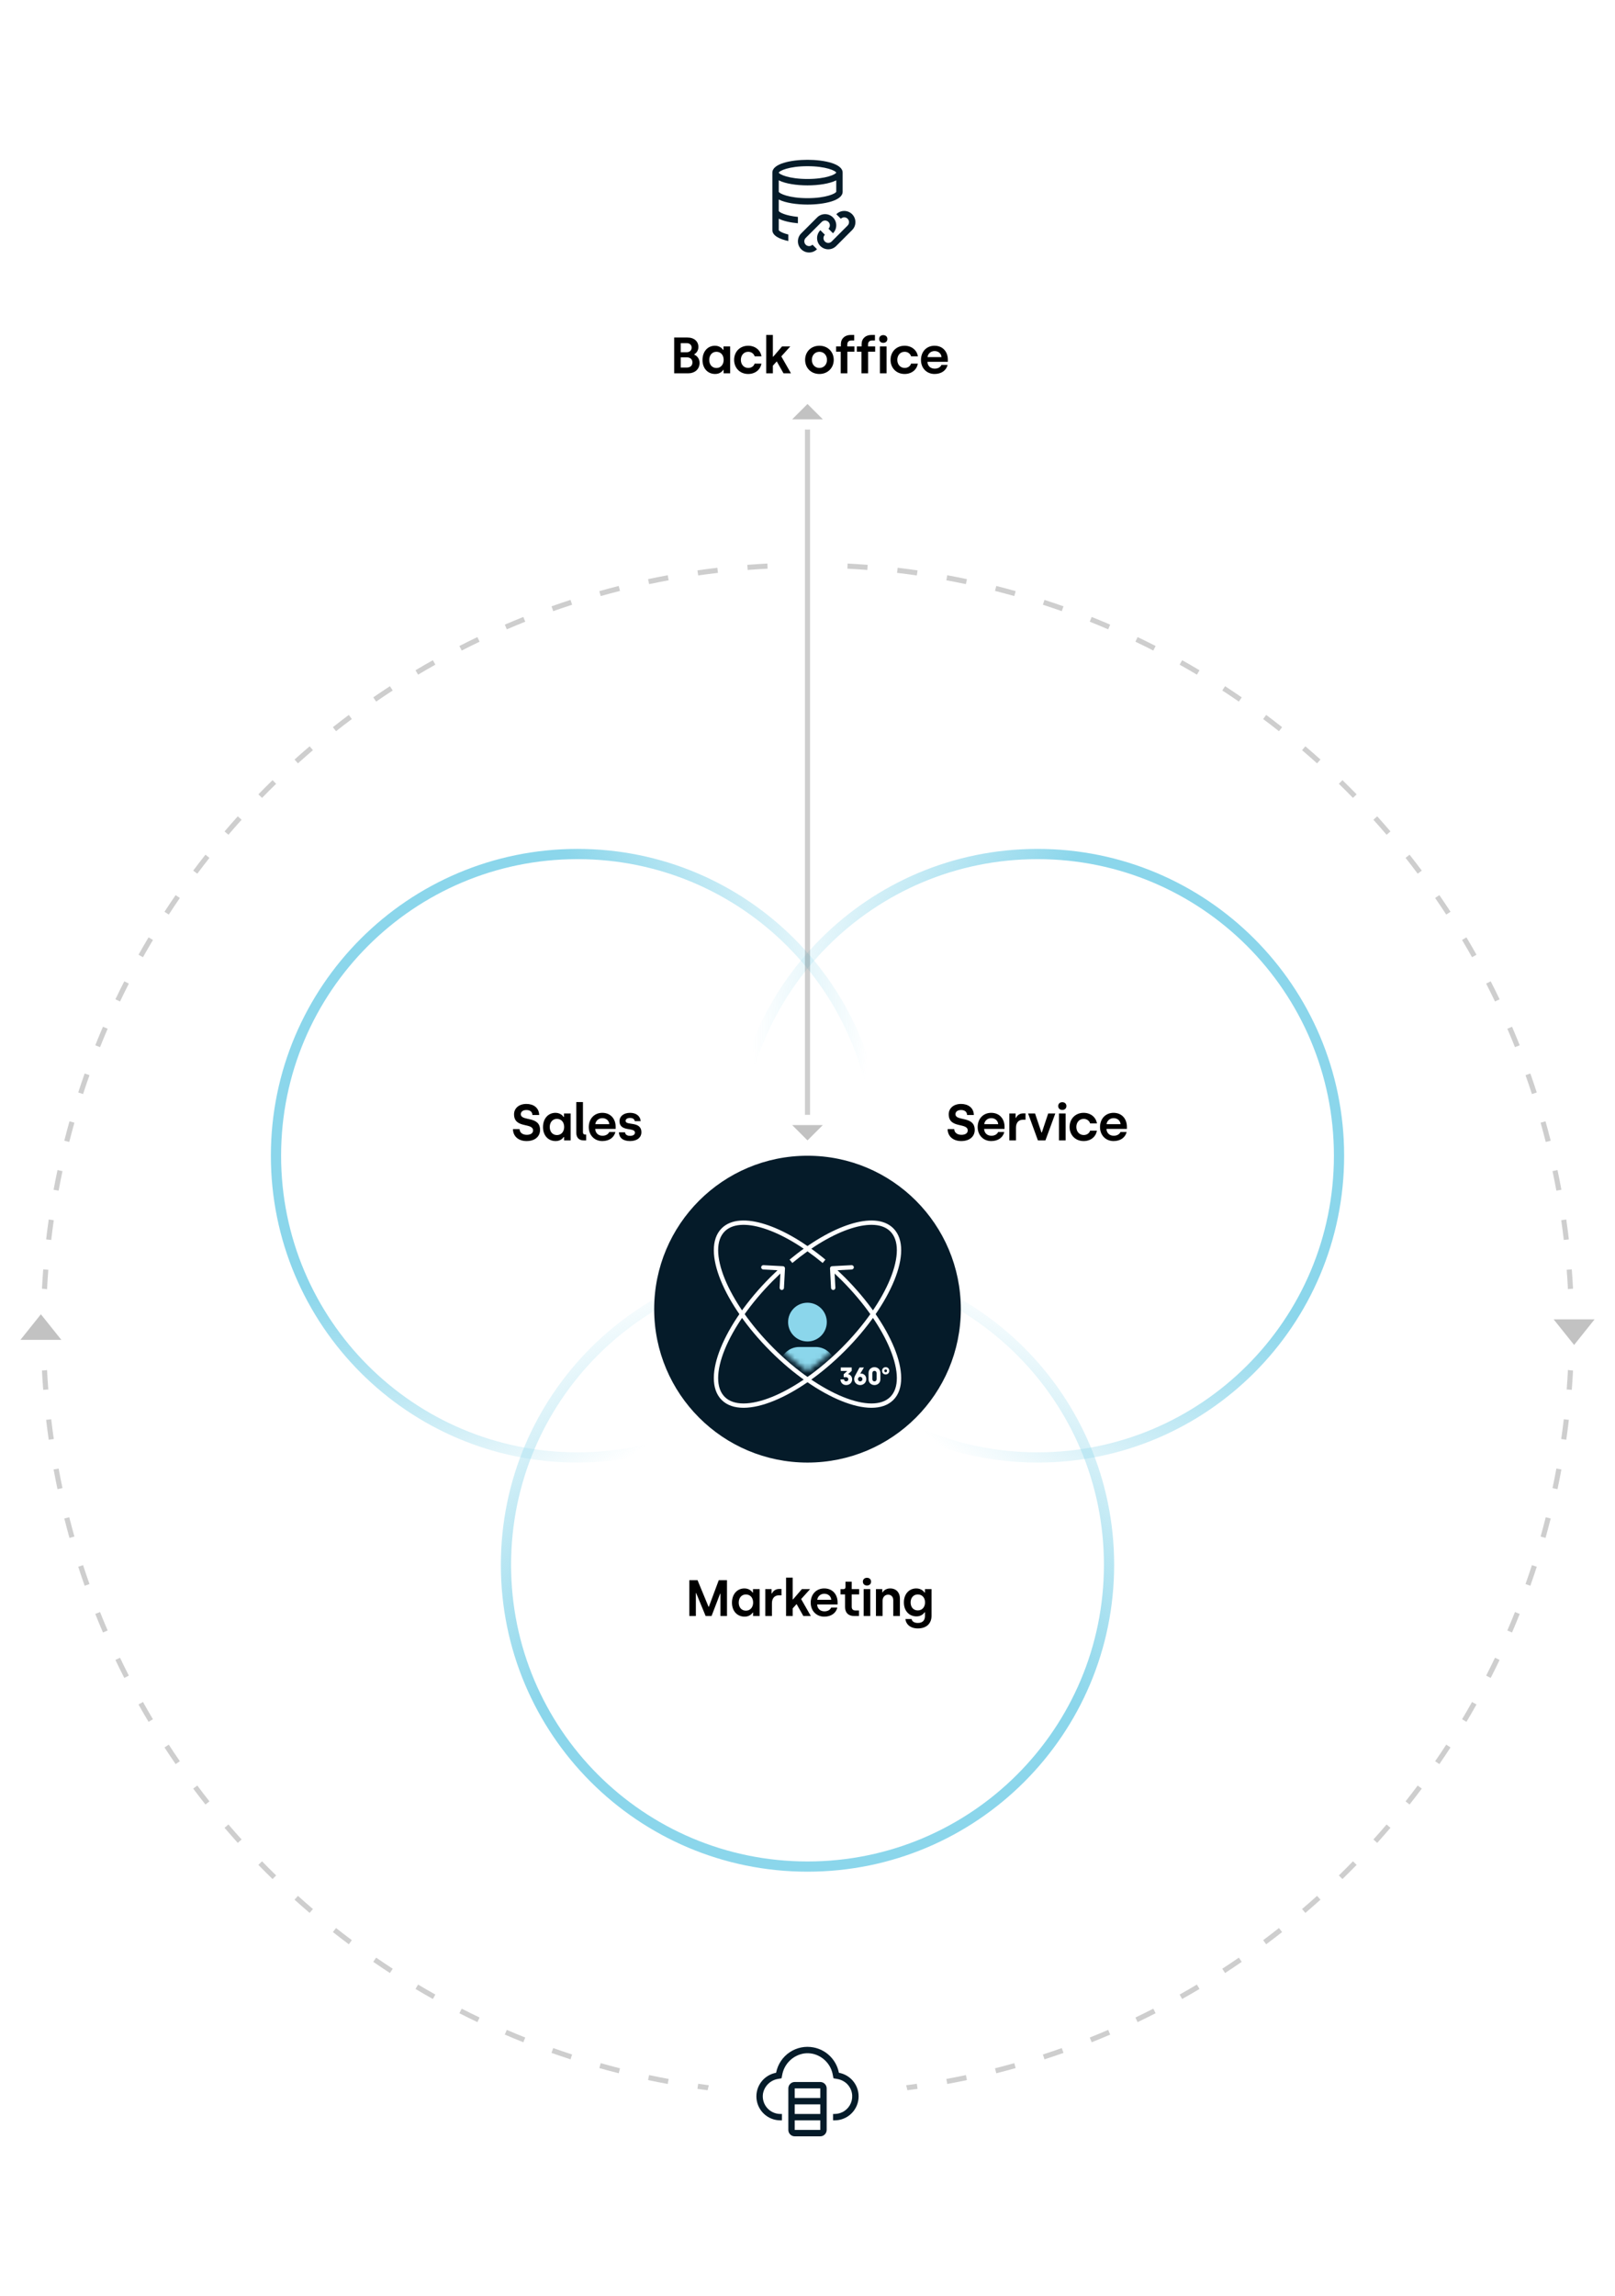 <svg width="316" height="449" viewBox="0 0 316 449" fill="none" xmlns="http://www.w3.org/2000/svg">
<rect width="316" height="449" fill="white"/>
<path opacity="0.24" fill-rule="evenodd" clip-rule="evenodd" d="M307.987 261.972L306.987 261.959C306.996 261.307 307 260.654 307 260C307 259.346 306.996 258.693 306.987 258.041L307.987 258.028C307.996 258.684 308 259.342 308 260C308 260.658 307.996 261.316 307.987 261.972ZM307.798 252.148L306.799 252.199C306.732 250.894 306.648 249.593 306.547 248.297L307.544 248.219C307.646 249.524 307.73 250.834 307.798 252.148ZM306.974 242.359L305.98 242.475C305.829 241.181 305.661 239.892 305.476 238.609L306.466 238.466C306.652 239.759 306.821 241.056 306.974 242.359ZM305.513 232.651L304.529 232.832C304.293 231.552 304.041 230.278 303.773 229.009L304.751 228.802C305.021 230.079 305.275 231.362 305.513 232.651ZM303.419 223.065L302.449 223.311C302.129 222.047 301.793 220.789 301.441 219.538L302.403 219.267C302.758 220.527 303.096 221.793 303.419 223.065ZM300.696 213.631L299.745 213.94C299.343 212.702 298.925 211.47 298.491 210.246L299.434 209.913C299.87 211.145 300.291 212.384 300.696 213.631ZM297.357 204.399L296.429 204.77C295.946 203.561 295.448 202.361 294.935 201.168L295.854 200.773C296.37 201.974 296.872 203.182 297.357 204.399ZM293.42 195.41L292.518 195.841C291.956 194.666 291.38 193.499 290.789 192.341L291.679 191.887C292.274 193.052 292.855 194.227 293.42 195.41ZM288.898 186.695L288.026 187.184C287.389 186.049 286.738 184.924 286.073 183.808L286.932 183.296C287.602 184.419 288.257 185.552 288.898 186.695ZM283.816 178.296L282.978 178.841C282.268 177.751 281.545 176.67 280.808 175.6L281.632 175.033C282.374 176.11 283.102 177.198 283.816 178.296ZM278.197 170.248L277.396 170.847C276.617 169.805 275.824 168.773 275.018 167.753L275.803 167.133C276.614 168.161 277.412 169.199 278.197 170.248ZM272.064 162.582L271.304 163.232C270.458 162.243 269.601 161.266 268.73 160.3L269.473 159.63C270.349 160.603 271.213 161.587 272.064 162.582ZM265.445 155.331L264.729 156.029C263.822 155.098 262.902 154.178 261.971 153.271L262.669 152.555C263.606 153.468 264.532 154.394 265.445 155.331ZM258.37 148.527L257.7 149.27C256.735 148.399 255.757 147.542 254.769 146.696L255.418 145.936C256.414 146.787 257.397 147.651 258.37 148.527ZM250.867 142.197L250.247 142.982C249.227 142.176 248.195 141.383 247.153 140.604L247.752 139.803C248.801 140.588 249.84 141.386 250.867 142.197ZM242.967 136.369L242.4 137.192C241.33 136.455 240.249 135.732 239.159 135.022L239.704 134.184C240.802 134.898 241.89 135.627 242.967 136.369ZM234.704 131.068L234.192 131.927C233.076 131.262 231.951 130.611 230.816 129.974L231.306 129.102C232.448 129.743 233.581 130.398 234.704 131.068ZM226.113 126.321L225.659 127.211C224.501 126.62 223.334 126.044 222.159 125.482L222.591 124.58C223.774 125.145 224.948 125.726 226.113 126.321ZM217.227 122.146L216.832 123.065C215.639 122.552 214.439 122.054 213.23 121.571L213.601 120.643C214.818 121.128 216.026 121.63 217.227 122.146ZM208.088 118.566L207.754 119.509C206.53 119.075 205.298 118.657 204.06 118.255L204.369 117.304C205.616 117.709 206.855 118.13 208.088 118.566ZM198.733 115.597L198.462 116.559C197.211 116.207 195.954 115.871 194.69 115.551L194.935 114.581C196.208 114.904 197.474 115.242 198.733 115.597ZM189.198 113.249L188.991 114.227C187.723 113.959 186.448 113.707 185.168 113.471L185.349 112.487C186.638 112.725 187.921 112.979 189.198 113.249ZM179.534 111.534L179.391 112.524C178.108 112.339 176.819 112.171 175.525 112.02L175.642 111.026C176.944 111.179 178.242 111.348 179.534 111.534ZM169.781 110.456L169.703 111.453C168.407 111.352 167.106 111.268 165.801 111.201L165.852 110.202C167.166 110.27 168.476 110.354 169.781 110.456ZM159.972 110.013L159.959 111.013C159.307 111.004 158.654 111 158 111C157.346 111 156.693 111.004 156.041 111.013L156.028 110.013C156.684 110.004 157.342 110 158 110C158.658 110 159.316 110.004 159.972 110.013ZM150.148 110.202L150.199 111.201C148.894 111.268 147.593 111.352 146.297 111.453L146.219 110.456C147.524 110.354 148.834 110.27 150.148 110.202ZM140.359 111.026L140.475 112.02C139.181 112.171 137.892 112.339 136.609 112.524L136.466 111.534C137.759 111.348 139.056 111.179 140.359 111.026ZM130.651 112.487L130.832 113.471C129.552 113.707 128.278 113.959 127.009 114.227L126.802 113.249C128.079 112.979 129.362 112.725 130.651 112.487ZM121.065 114.581L121.311 115.551C120.047 115.871 118.789 116.207 117.538 116.559L117.267 115.597C118.527 115.242 119.793 114.904 121.065 114.581ZM111.631 117.304L111.94 118.255C110.702 118.657 109.47 119.075 108.246 119.509L107.913 118.566C109.145 118.13 110.384 117.709 111.631 117.304ZM102.399 120.643L102.77 121.571C101.561 122.054 100.361 122.552 99.168 123.065L98.773 122.146C99.974 121.63 101.182 121.128 102.399 120.643ZM93.409 124.58L93.841 125.482C92.666 126.044 91.499 126.62 90.341 127.211L89.887 126.321C91.052 125.726 92.227 125.145 93.409 124.58ZM84.695 129.102L85.184 129.974C84.049 130.611 82.924 131.262 81.808 131.927L81.296 131.068C82.419 130.398 83.552 129.743 84.695 129.102ZM76.296 134.184L76.841 135.022C75.751 135.732 74.67 136.455 73.6 137.192L73.033 136.368C74.11 135.626 75.198 134.898 76.296 134.184ZM68.248 139.803C67.199 140.588 66.16 141.386 65.133 142.197L65.753 142.982C66.773 142.176 67.805 141.383 68.847 140.604L68.248 139.803ZM60.582 145.936L61.231 146.696C60.243 147.542 59.266 148.399 58.3 149.27L57.63 148.527C58.603 147.651 59.587 146.787 60.582 145.936ZM53.331 152.555L54.029 153.271C53.098 154.178 52.178 155.098 51.271 156.029L50.555 155.331C51.468 154.394 52.394 153.468 53.331 152.555ZM46.527 159.63L47.27 160.3C46.399 161.265 45.542 162.243 44.697 163.231L43.936 162.582C44.787 161.586 45.651 160.603 46.527 159.63ZM40.197 167.133L40.982 167.753C40.176 168.773 39.383 169.805 38.604 170.847L37.803 170.248C38.588 169.199 39.386 168.16 40.197 167.133ZM34.368 175.033L35.192 175.6C34.455 176.67 33.732 177.751 33.022 178.841L32.184 178.296C32.898 177.198 33.627 176.11 34.368 175.033ZM29.068 183.296L29.927 183.808C29.262 184.924 28.611 186.049 27.974 187.184L27.102 186.694C27.743 185.552 28.398 184.419 29.068 183.296ZM24.321 191.887L25.211 192.341C24.62 193.499 24.044 194.666 23.483 195.841L22.58 195.409C23.145 194.226 23.726 193.052 24.321 191.887ZM20.146 200.773L21.065 201.168C20.552 202.361 20.054 203.561 19.571 204.77L18.643 204.399C19.128 203.182 19.63 201.974 20.146 200.773ZM16.566 209.912L17.509 210.246C17.075 211.47 16.657 212.702 16.255 213.94L15.304 213.631C15.709 212.384 16.13 211.145 16.566 209.912ZM13.597 219.267L14.559 219.538C14.207 220.789 13.871 222.047 13.551 223.31L12.581 223.065C12.904 221.792 13.242 220.526 13.597 219.267ZM11.249 228.802L12.227 229.009C11.959 230.277 11.707 231.552 11.471 232.832L10.487 232.651C10.725 231.362 10.979 230.079 11.249 228.802ZM9.534 238.466L10.524 238.609C10.339 239.892 10.171 241.181 10.02 242.475L9.026 242.358C9.179 241.056 9.348 239.758 9.534 238.466ZM8.456 248.219L9.453 248.297C9.352 249.593 9.268 250.894 9.201 252.199L8.202 252.148C8.27 250.834 8.354 249.524 8.456 248.219ZM8.013 258.028C8.004 258.684 8 259.342 8 260C8 260.658 8.004 261.316 8.013 261.972L9.013 261.959C9.004 261.307 9 260.654 9 260C9 259.346 9.004 258.693 9.013 258.041L8.013 258.028ZM8.202 267.852L9.201 267.801C9.268 269.106 9.352 270.407 9.453 271.703L8.456 271.781C8.354 270.476 8.27 269.166 8.202 267.852ZM9.026 277.641L10.02 277.525C10.171 278.819 10.339 280.108 10.524 281.391L9.534 281.534C9.348 280.241 9.179 278.944 9.026 277.641ZM10.487 287.349L11.471 287.168C11.707 288.448 11.959 289.722 12.227 290.991L11.249 291.198C10.979 289.921 10.725 288.638 10.487 287.349ZM12.581 296.935L13.551 296.689C13.871 297.953 14.207 299.211 14.559 300.462L13.597 300.733C13.242 299.473 12.904 298.207 12.581 296.935ZM15.304 306.369L16.255 306.06C16.657 307.298 17.075 308.53 17.509 309.754L16.566 310.087C16.13 308.855 15.709 307.616 15.304 306.369ZM18.643 315.601L19.571 315.23C20.054 316.439 20.552 317.639 21.065 318.832L20.146 319.227C19.63 318.026 19.128 316.818 18.643 315.601ZM22.58 324.59L23.483 324.159C24.044 325.334 24.62 326.501 25.211 327.659L24.321 328.113C23.726 326.948 23.145 325.773 22.58 324.59ZM27.102 333.305L27.974 332.816C28.611 333.951 29.262 335.076 29.927 336.192L29.068 336.704C28.398 335.581 27.743 334.448 27.102 333.305ZM32.184 341.704L33.022 341.159C33.732 342.249 34.455 343.33 35.192 344.4L34.368 344.967C33.627 343.89 32.898 342.802 32.184 341.704ZM37.803 349.752L38.604 349.153C39.383 350.195 40.176 351.227 40.982 352.247L40.197 352.867C39.386 351.839 38.588 350.801 37.803 349.752ZM43.936 357.418L44.696 356.768C45.541 357.757 46.399 358.734 47.27 359.7L46.527 360.37C45.651 359.397 44.787 358.413 43.936 357.418ZM50.554 364.669L51.271 363.971C52.178 364.902 53.098 365.822 54.029 366.729L53.331 367.445C52.394 366.532 51.468 365.606 50.554 364.669ZM57.63 371.473L58.3 370.73C59.266 371.601 60.243 372.458 61.231 373.304L60.582 374.064C59.587 373.213 58.603 372.349 57.63 371.473ZM65.133 377.803L65.753 377.018C66.773 377.824 67.805 378.617 68.847 379.396L68.248 380.197C67.199 379.412 66.16 378.614 65.133 377.803ZM73.033 383.632L73.6 382.808C74.67 383.545 75.751 384.268 76.841 384.978L76.296 385.816C75.198 385.102 74.11 384.373 73.033 383.632ZM81.296 388.932L81.808 388.073C82.924 388.738 84.049 389.389 85.184 390.026L84.694 390.898C83.552 390.257 82.419 389.602 81.296 388.932ZM89.886 393.679C91.052 394.274 92.227 394.855 93.409 395.42L93.841 394.518C92.665 393.956 91.499 393.38 90.341 392.789L89.886 393.679ZM98.773 397.854L99.168 396.935C100.361 397.448 101.561 397.946 102.77 398.429L102.399 399.357C101.182 398.872 99.974 398.37 98.773 397.854ZM107.912 401.434L108.246 400.491C109.47 400.925 110.702 401.342 111.94 401.745L111.631 402.696C110.384 402.291 109.145 401.87 107.912 401.434ZM117.267 404.403L117.538 403.441C118.789 403.793 120.047 404.129 121.31 404.449L121.065 405.419C119.792 405.096 118.526 404.758 117.267 404.403ZM126.802 406.751L127.009 405.773C128.277 406.041 129.552 406.293 130.832 406.529L130.651 407.513C129.362 407.275 128.079 407.021 126.802 406.751ZM136.466 408.466L136.609 407.476C137.892 407.661 139.181 407.829 140.475 407.98L140.358 408.974C139.056 408.821 137.758 408.652 136.466 408.466ZM146.219 409.544L146.297 408.547C147.593 408.648 148.894 408.732 150.199 408.799L150.148 409.798C148.834 409.73 147.524 409.646 146.219 409.544ZM156.028 409.987L156.041 408.987C156.693 408.996 157.346 409 158 409C158.654 409 159.307 408.996 159.959 408.987L159.972 409.987C159.316 409.996 158.658 410 158 410C157.342 410 156.684 409.996 156.028 409.987ZM165.852 409.798L165.801 408.799C167.106 408.732 168.407 408.648 169.703 408.547L169.781 409.544C168.476 409.646 167.166 409.73 165.852 409.798ZM175.641 408.974L175.525 407.98C176.819 407.829 178.108 407.661 179.391 407.476L179.534 408.466C178.241 408.652 176.944 408.821 175.641 408.974ZM185.349 407.513L185.168 406.529C186.448 406.293 187.722 406.041 188.991 405.773L189.198 406.751C187.921 407.021 186.638 407.275 185.349 407.513ZM194.935 405.419L194.689 404.449C195.953 404.129 197.211 403.793 198.462 403.441L198.733 404.403C197.473 404.758 196.207 405.096 194.935 405.419ZM204.369 402.696L204.06 401.745C205.298 401.343 206.53 400.925 207.754 400.491L208.087 401.434C206.855 401.87 205.616 402.291 204.369 402.696ZM213.601 399.357L213.23 398.429C214.439 397.946 215.639 397.448 216.832 396.935L217.227 397.854C216.026 398.37 214.818 398.872 213.601 399.357ZM222.59 395.42L222.159 394.518C223.334 393.956 224.501 393.38 225.659 392.789L226.113 393.679C224.948 394.274 223.773 394.855 222.59 395.42ZM231.305 390.898L230.816 390.026C231.951 389.389 233.076 388.738 234.192 388.073L234.704 388.932C233.581 389.602 232.448 390.257 231.305 390.898ZM239.704 385.816L239.159 384.978C240.249 384.268 241.33 383.545 242.4 382.808L242.967 383.632C241.89 384.374 240.802 385.102 239.704 385.816ZM247.752 380.197L247.153 379.396C248.195 378.617 249.227 377.824 250.247 377.018L250.867 377.803C249.839 378.614 248.801 379.412 247.752 380.197ZM255.418 374.064L254.768 373.304C255.757 372.458 256.734 371.601 257.7 370.73L258.37 371.473C257.397 372.349 256.413 373.213 255.418 374.064ZM262.669 367.445C263.606 366.532 264.532 365.606 265.445 364.669L264.729 363.971C263.822 364.902 262.902 365.822 261.971 366.729L262.669 367.445ZM269.473 360.37L268.73 359.7C269.601 358.735 270.458 357.757 271.304 356.769L272.064 357.418C271.213 358.414 270.349 359.397 269.473 360.37ZM275.803 352.867L275.018 352.247C275.824 351.227 276.617 350.195 277.396 349.153L278.197 349.752C277.412 350.801 276.614 351.84 275.803 352.867ZM281.632 344.967L280.808 344.4C281.545 343.33 282.268 342.249 282.978 341.159L283.816 341.704C283.102 342.802 282.373 343.89 281.632 344.967ZM286.932 336.704L286.073 336.192C286.738 335.076 287.389 333.951 288.026 332.816L288.898 333.306C288.257 334.448 287.602 335.581 286.932 336.704ZM291.679 328.113L290.789 327.659C291.38 326.501 291.956 325.334 292.518 324.159L293.42 324.591C292.855 325.774 292.274 326.948 291.679 328.113ZM295.854 319.227L294.935 318.832C295.448 317.639 295.946 316.439 296.429 315.23L297.357 315.601C296.872 316.818 296.37 318.026 295.854 319.227ZM299.434 310.088C299.87 308.855 300.291 307.616 300.696 306.369L299.745 306.06C299.342 307.298 298.925 308.53 298.491 309.754L299.434 310.088ZM302.403 300.733L301.441 300.462C301.793 299.211 302.129 297.954 302.449 296.69L303.419 296.935C303.096 298.208 302.758 299.474 302.403 300.733ZM304.751 291.198L303.773 290.991C304.041 289.723 304.293 288.448 304.529 287.168L305.513 287.349C305.275 288.638 305.021 289.921 304.751 291.198ZM306.466 281.534L305.476 281.391C305.661 280.108 305.829 278.819 305.98 277.525L306.974 277.642C306.821 278.944 306.652 280.242 306.466 281.534ZM307.544 271.781L306.547 271.703C306.648 270.407 306.732 269.106 306.799 267.801L307.798 267.852C307.73 269.166 307.646 270.476 307.544 271.781Z" fill="#323232"/>
<rect x="150" y="213" width="16" height="16" rx="8" fill="white"/>
<path opacity="0.24" d="M161 220L158 223L155 220H161Z" fill="black"/>
<circle cx="158" cy="409" r="6" fill="white"/>
<path fill-rule="evenodd" clip-rule="evenodd" d="M158 248C190.033 248 216 273.967 216 306C216 338.033 190.033 364 158 364C125.967 364 100 338.033 100 306C100 273.967 125.967 248 158 248ZM158 246C191.137 246 218 272.863 218 306C218 339.137 191.137 366 158 366C124.863 366 98 339.137 98 306C98 272.863 124.863 246 158 246Z" fill="url(#paint0_radial_4524_4999)"/>
<path fill-rule="evenodd" clip-rule="evenodd" d="M113 168C145.033 168 171 193.967 171 226C171 258.033 145.033 284 113 284C80.968 284 55 258.033 55 226C55 193.967 80.968 168 113 168ZM113 166C146.137 166 173 192.863 173 226C173 259.137 146.137 286 113 286C79.863 286 53 259.137 53 226C53 192.863 79.863 166 113 166Z" fill="url(#paint1_radial_4524_4999)"/>
<path fill-rule="evenodd" clip-rule="evenodd" d="M203 168C235.033 168 261 193.967 261 226C261 258.033 235.033 284 203 284C170.967 284 145 258.033 145 226C145 193.967 170.967 168 203 168ZM203 166C236.137 166 263 192.863 263 226C263 259.137 236.137 286 203 286C169.863 286 143 259.137 143 226C143 192.863 169.863 166 203 166Z" fill="url(#paint2_radial_4524_4999)"/>
<rect x="150" y="73" width="16" height="16" rx="8" fill="white"/>
<path opacity="0.24" d="M155 82L158 79L161 82H155Z" fill="black"/>
<circle cx="158" cy="110" r="6" fill="white"/>
<path opacity="0.24" fill-rule="evenodd" clip-rule="evenodd" d="M157.5 218L157.5 84L158.5 84L158.5 218L157.5 218Z" fill="#323232"/>
<circle cx="30" cy="30" r="30" transform="matrix(1 0 0 -1 128 286)" fill="#051B29"/>
<mask id="mask0_4524_4999" style="mask-type:alpha" maskUnits="userSpaceOnUse" x="146" y="246" width="24" height="23">
<path fill-rule="evenodd" clip-rule="evenodd" d="M169.014 257.078C167.619 255.081 165.92 253.05 163.962 251.094C162.004 249.138 159.972 247.441 157.972 246.046C155.973 247.441 153.941 249.138 151.983 251.094C150.025 253.05 148.326 255.081 146.931 257.078C148.326 259.075 150.025 261.105 151.983 263.061C152.586 263.664 153.197 264.242 153.811 264.794C154.035 264.996 154.259 265.193 154.484 265.388C154.717 265.589 154.95 265.787 155.184 265.981C156.114 266.752 157.047 267.463 157.972 268.109C158.898 267.463 159.831 266.752 160.761 265.981C161.001 265.782 161.241 265.578 161.481 265.37C161.699 265.182 161.917 264.99 162.134 264.794C162.748 264.242 163.359 263.664 163.962 263.061C165.92 261.105 167.619 259.075 169.014 257.078Z" fill="#EE533B"/>
</mask>
<g mask="url(#mask0_4524_4999)">
<path d="M152.581 269.89H163.397V267.185C163.396 266.181 162.997 265.218 162.287 264.508C161.578 263.798 160.615 263.398 159.612 263.397H156.366C155.363 263.398 154.4 263.798 153.691 264.508C152.981 265.218 152.582 266.181 152.581 267.185V269.89Z" fill="#8BD6EB"/>
<path d="M154.203 258.527C154.203 259.276 154.425 260.009 154.841 260.632C155.257 261.254 155.848 261.74 156.54 262.027C157.232 262.313 157.993 262.388 158.728 262.242C159.462 262.096 160.137 261.735 160.666 261.206C161.195 260.676 161.556 260.001 161.702 259.266C161.848 258.532 161.773 257.77 161.487 257.078C161.2 256.386 160.715 255.794 160.092 255.378C159.47 254.962 158.738 254.74 157.989 254.74C156.985 254.74 156.022 255.139 155.312 255.849C154.602 256.559 154.203 257.523 154.203 258.527Z" fill="#8BD6EB"/>
</g>
<path fill-rule="evenodd" clip-rule="evenodd" d="M164.911 273.147C160.731 271.447 155.875 268.14 151.35 263.619C146.824 259.098 143.515 254.246 141.813 250.071C140.962 247.983 140.521 246.084 140.518 244.491C140.515 242.901 140.947 241.649 141.803 240.793C143.287 239.31 145.983 239.107 149.455 240.21C152.895 241.302 156.949 243.637 160.965 246.969L161.507 246.317C157.435 242.937 153.285 240.537 149.712 239.402C146.17 238.277 143.043 238.355 141.203 240.194C140.14 241.256 139.666 242.753 139.67 244.493C139.673 246.229 140.151 248.24 141.027 250.391C142.781 254.694 146.164 259.637 150.75 264.219C155.335 268.8 160.284 272.18 164.591 273.932C166.743 274.807 168.756 275.285 170.495 275.288C172.235 275.291 173.734 274.818 174.797 273.756C175.86 272.694 176.334 271.197 176.33 269.458C176.327 267.721 175.849 265.71 174.973 263.56C173.219 259.256 169.836 254.313 165.25 249.732C164.791 249.272 164.327 248.825 163.861 248.391L166.664 248.243C166.898 248.231 167.078 248.031 167.066 247.798C167.053 247.564 166.854 247.384 166.62 247.397L162.807 247.597C162.573 247.61 162.394 247.809 162.406 248.043L162.607 251.852C162.619 252.085 162.819 252.265 163.053 252.253C163.287 252.24 163.466 252.041 163.454 251.807L163.308 249.034C163.758 249.454 164.206 249.887 164.651 250.331C169.176 254.852 172.486 259.704 174.187 263.879C175.038 265.968 175.479 267.867 175.482 269.459C175.485 271.05 175.054 272.301 174.197 273.157C173.341 274.013 172.088 274.444 170.496 274.441C168.902 274.437 167.001 273.997 164.911 273.147Z" fill="white"/>
<path fill-rule="evenodd" clip-rule="evenodd" d="M141.813 263.879C143.515 259.704 146.824 254.852 151.35 250.331C151.794 249.887 152.242 249.454 152.692 249.034L152.546 251.807C152.534 252.041 152.713 252.24 152.947 252.253C153.181 252.265 153.381 252.085 153.393 251.852L153.594 248.043C153.606 247.809 153.427 247.61 153.193 247.597L149.38 247.397C149.146 247.384 148.947 247.564 148.934 247.798C148.922 248.031 149.102 248.231 149.336 248.243L152.139 248.391C151.673 248.825 151.209 249.272 150.75 249.732C146.164 254.313 142.781 259.257 141.027 263.56C140.151 265.71 139.673 267.721 139.67 269.458C139.666 271.197 140.14 272.694 141.203 273.756C142.266 274.818 143.765 275.292 145.505 275.288C147.244 275.285 149.257 274.808 151.409 273.932C155.716 272.18 160.665 268.8 165.25 264.219C169.836 259.637 173.219 254.694 174.973 250.391C175.849 248.24 176.327 246.23 176.33 244.493C176.334 242.753 175.86 241.256 174.797 240.194C172.957 238.355 169.83 238.277 166.288 239.402C162.715 240.537 158.566 242.938 154.493 246.317L155.035 246.969C159.051 243.637 163.105 241.302 166.545 240.21C170.017 239.107 172.713 239.311 174.197 240.793C175.053 241.649 175.485 242.901 175.482 244.491C175.479 246.084 175.038 247.983 174.187 250.071C172.485 254.246 169.176 259.098 164.65 263.619C160.125 268.141 155.269 271.447 151.089 273.147C148.999 273.997 147.098 274.437 145.504 274.441C143.912 274.444 142.659 274.013 141.803 273.157C140.946 272.302 140.515 271.05 140.518 269.46C140.521 267.867 140.962 265.968 141.813 263.879Z" fill="white"/>
<path d="M165.565 270.839C164.835 270.839 164.458 270.295 164.458 269.741H165.141C165.15 269.953 165.306 270.121 165.556 270.121C165.825 270.121 165.99 269.943 165.99 269.712C165.99 269.505 165.834 269.303 165.546 269.303H165.08V268.73L165.744 268.118V268.084H164.514V267.405H166.65V268.065L165.961 268.696V268.725C166.409 268.811 166.734 269.206 166.734 269.712C166.734 270.309 166.305 270.839 165.565 270.839Z" fill="white"/>
<path d="M168.312 270.844C167.689 270.844 167.133 270.381 167.133 269.683C167.133 269.433 167.199 269.216 167.303 269.028L168.18 267.41H169.042L168.326 268.6L168.345 268.619C168.382 268.604 168.439 268.595 168.495 268.595C168.91 268.595 169.5 268.917 169.5 269.683C169.5 270.372 168.934 270.844 168.312 270.844ZM168.312 270.126C168.566 270.126 168.75 269.929 168.75 269.683C168.75 269.433 168.566 269.23 168.312 269.23C168.062 269.23 167.878 269.433 167.878 269.683C167.878 269.933 168.062 270.126 168.312 270.126Z" fill="white"/>
<path d="M171.099 270.844C170.519 270.844 169.949 270.439 169.949 269.722V268.469C169.949 267.752 170.519 267.347 171.099 267.347C171.688 267.347 172.258 267.752 172.258 268.469V269.722C172.258 270.439 171.688 270.844 171.099 270.844ZM171.099 270.126C171.344 270.126 171.518 269.953 171.518 269.673V268.518C171.518 268.238 171.344 268.065 171.099 268.065C170.863 268.065 170.684 268.238 170.684 268.518V269.673C170.684 269.953 170.863 270.126 171.099 270.126Z" fill="white"/>
<path d="M173.299 268.768C172.866 268.768 172.592 268.45 172.592 268.06C172.592 267.67 172.87 267.347 173.299 267.347C173.724 267.347 174.002 267.665 174.002 268.055C174.002 268.45 173.724 268.768 173.299 268.768ZM173.299 268.335C173.46 268.335 173.559 268.214 173.559 268.055C173.559 267.901 173.46 267.781 173.299 267.781C173.139 267.781 173.035 267.901 173.035 268.06C173.035 268.214 173.134 268.335 173.299 268.335Z" fill="white"/>
<g filter="url(#filter0_d_4524_4999)">
<circle cx="158" cy="409" r="20" fill="white"/>
</g>
<g clip-path="url(#clip0_4524_4999)">
<path d="M160.5 407.125H155.5C155.169 407.125 154.851 407.257 154.617 407.492C154.382 407.726 154.25 408.044 154.25 408.375V416.5C154.25 416.831 154.382 417.149 154.617 417.383C154.851 417.618 155.169 417.75 155.5 417.75H160.5C160.831 417.75 161.149 417.618 161.383 417.383C161.618 417.149 161.75 416.831 161.75 416.5V408.375C161.75 408.044 161.618 407.726 161.383 407.492C161.149 407.257 160.831 407.125 160.5 407.125ZM160.5 408.375V410.25H155.5V408.375H160.5ZM160.5 411.5V413.375H155.5V411.5H160.5ZM155.5 416.5V414.625H160.5V416.5H155.5Z" fill="#051B29"/>
<path d="M164.194 405.331C164.179 405.329 164.165 405.321 164.154 405.311C164.144 405.3 164.136 405.287 164.133 405.272C163.888 404.054 163.287 402.938 162.405 402.063C161.523 401.189 160.401 400.598 159.181 400.364C157.561 400.051 155.883 400.391 154.512 401.31C153.142 402.23 152.191 403.654 151.866 405.272C151.863 405.287 151.856 405.3 151.845 405.311C151.834 405.321 151.821 405.329 151.806 405.332C150.661 405.551 149.638 406.19 148.938 407.122C148.238 408.055 147.911 409.215 148.021 410.376C148.13 411.537 148.668 412.616 149.53 413.402C150.392 414.187 151.516 414.623 152.682 414.625H153V413.375H152.685C152.191 413.374 151.704 413.266 151.256 413.06C150.808 412.855 150.409 412.555 150.087 412.181C149.765 411.808 149.526 411.37 149.388 410.897C149.25 410.423 149.215 409.926 149.285 409.438C149.411 408.705 149.763 408.031 150.291 407.509C150.82 406.986 151.498 406.642 152.232 406.525L152.867 406.41C152.883 406.407 152.898 406.399 152.91 406.388C152.921 406.376 152.929 406.361 152.932 406.345L153.045 405.761C153.231 404.7 153.743 403.725 154.51 402.969C155.278 402.214 156.261 401.717 157.324 401.547C157.917 401.465 158.52 401.492 159.103 401.624C160.072 401.86 160.95 402.372 161.632 403.099C162.315 403.825 162.771 404.734 162.946 405.715L163.067 406.345C163.07 406.361 163.078 406.376 163.09 406.388C163.101 406.399 163.116 406.407 163.132 406.41L163.793 406.53C164.522 406.645 165.199 406.98 165.731 407.491C166.215 407.971 166.545 408.583 166.681 409.251C166.816 409.918 166.75 410.61 166.492 411.24C166.233 411.87 165.793 412.41 165.228 412.79C164.663 413.17 163.998 413.373 163.317 413.375H163V414.625H163.317C164.484 414.624 165.608 414.188 166.47 413.402C167.332 412.617 167.871 411.538 167.98 410.377C168.09 409.215 167.762 408.055 167.062 407.122C166.362 406.189 165.339 405.551 164.194 405.331Z" fill="#051B29"/>
</g>
<rect width="59" height="18" transform="translate(129 60)" fill="white"/>
<path d="M131.913 73V66H134.503C135.863 66 136.653 66.79 136.653 67.84C136.653 68.48 136.333 69 135.833 69.29V69.35C136.293 69.54 136.883 70.04 136.883 70.97C136.883 72.26 135.863 73 134.703 73H131.913ZM133.193 68.88H134.343C134.953 68.88 135.333 68.51 135.333 67.97C135.333 67.45 134.943 67.1 134.363 67.1H133.193V68.88ZM133.193 71.87H134.373C135.023 71.87 135.483 71.55 135.483 70.86C135.483 70.17 134.943 69.87 134.333 69.87H133.193V71.87ZM139.936 73.13C138.466 73.13 137.456 72.03 137.456 70.4C137.456 68.75 138.456 67.61 139.896 67.61C140.806 67.61 141.316 68.15 141.496 68.42H141.566V67.74H142.866V73H141.586V72.33H141.516C141.366 72.55 140.896 73.13 139.936 73.13ZM140.186 71.96C141.056 71.96 141.596 71.26 141.596 70.38C141.596 69.39 140.996 68.79 140.176 68.79C139.346 68.79 138.776 69.45 138.776 70.38C138.776 71.33 139.346 71.96 140.186 71.96ZM146.392 73.13C144.742 73.13 143.642 71.92 143.642 70.37C143.642 68.82 144.742 67.61 146.392 67.61C147.742 67.61 148.792 68.44 148.992 69.68H147.662C147.502 69.16 147.012 68.79 146.402 68.79C145.522 68.79 144.962 69.49 144.962 70.37C144.962 71.28 145.552 71.95 146.412 71.95C147.012 71.95 147.502 71.61 147.652 71.1H148.982C148.782 72.32 147.742 73.13 146.392 73.13ZM154.764 73H153.304L151.984 70.67L151.224 71.51V73H149.924V65.5H151.224V69.76H151.284L153.024 67.74H154.634L152.874 69.69L154.764 73ZM160.333 73.13C158.683 73.13 157.533 71.94 157.533 70.37C157.533 68.81 158.673 67.61 160.333 67.61C161.983 67.61 163.133 68.81 163.133 70.37C163.133 71.93 161.973 73.13 160.333 73.13ZM160.333 71.95C161.193 71.95 161.813 71.29 161.813 70.37C161.813 69.46 161.193 68.79 160.333 68.79C159.463 68.79 158.853 69.46 158.853 70.37C158.853 71.3 159.473 71.95 160.333 71.95ZM164.499 73V68.78H163.599V67.74H164.529V67.32C164.529 66.19 165.319 65.5 166.459 65.5H167.139V66.58H166.589C166.029 66.58 165.789 66.92 165.789 67.36V67.74H167.179V68.78H165.799V73H164.499ZM168.556 73V68.78H167.656V67.74H168.586V67.32C168.586 66.19 169.376 65.5 170.516 65.5H171.196V66.58H170.646C170.086 66.58 169.846 66.92 169.846 67.36V67.74H171.236V68.78H169.856V73H168.556ZM172.824 67.04C172.354 67.04 172.024 66.75 172.024 66.28C172.024 65.83 172.354 65.53 172.824 65.53C173.294 65.53 173.624 65.83 173.624 66.28C173.624 66.75 173.294 67.04 172.824 67.04ZM172.174 73V67.74H173.474V73H172.174ZM177.001 73.13C175.351 73.13 174.251 71.92 174.251 70.37C174.251 68.82 175.351 67.61 177.001 67.61C178.351 67.61 179.401 68.44 179.601 69.68H178.271C178.111 69.16 177.621 68.79 177.011 68.79C176.131 68.79 175.571 69.49 175.571 70.37C175.571 71.28 176.161 71.95 177.021 71.95C177.621 71.95 178.111 71.61 178.261 71.1H179.591C179.391 72.32 178.351 73.13 177.001 73.13ZM182.853 73.13C181.303 73.13 180.203 71.97 180.203 70.4C180.203 68.74 181.313 67.61 182.853 67.61C184.543 67.61 185.463 68.86 185.463 70.34V70.75H181.463C181.503 71.55 182.053 72.09 182.893 72.09C183.533 72.09 184.023 71.79 184.203 71.36H185.413C185.153 72.43 184.213 73.13 182.853 73.13ZM181.483 69.83H184.223C184.163 69.12 183.613 68.65 182.853 68.65C182.123 68.65 181.563 69.17 181.483 69.83Z" fill="black"/>
<g filter="url(#filter1_d_4524_4999)">
<circle cx="158" cy="40" r="20" fill="white"/>
</g>
<path d="M162.062 48.75C160.856 48.75 159.875 47.769 159.875 46.562C159.875 45.978 160.102 45.429 160.515 45.016L161.399 45.9C161.222 46.077 161.125 46.312 161.125 46.562C161.125 47.079 161.546 47.5 162.062 47.5C162.313 47.5 162.549 47.402 162.726 47.225L165.851 44.1C166.028 43.923 166.125 43.688 166.125 43.437C166.125 42.92 165.704 42.5 165.188 42.5C164.937 42.5 164.701 42.598 164.524 42.775L163.639 41.892C164.053 41.478 164.603 41.25 165.188 41.25C166.394 41.25 167.375 42.231 167.375 43.437C167.375 44.022 167.147 44.571 166.734 44.984L163.61 48.109C163.196 48.522 162.647 48.75 162.062 48.75Z" fill="#051B29"/>
<path d="M158.312 49.375C157.106 49.375 156.125 48.394 156.125 47.188C156.125 46.603 156.353 46.054 156.766 45.641L159.89 42.516C160.304 42.103 160.853 41.875 161.438 41.875C162.644 41.875 163.625 42.856 163.625 44.062C163.625 44.647 163.398 45.196 162.985 45.609L162.101 44.725C162.278 44.548 162.375 44.313 162.375 44.062C162.375 43.546 161.954 43.125 161.438 43.125C161.187 43.125 160.951 43.223 160.774 43.4L157.65 46.525C157.473 46.702 157.375 46.937 157.375 47.188C157.375 47.705 157.796 48.125 158.312 48.125C158.563 48.125 158.799 48.027 158.976 47.85L159.861 48.733C159.447 49.147 158.897 49.375 158.312 49.375Z" fill="#051B29"/>
<path d="M158 31.25C154.689 31.25 151.125 32.032 151.125 33.75V45C151.125 46.05 152.459 46.749 154.25 47.134V45.856C153.004 45.56 152.409 45.141 152.375 45V42.767C153.309 43.235 154.671 43.527 156.125 43.661V42.413C153.701 42.177 152.452 41.524 152.375 41.25V39.017C153.705 39.684 155.902 40 158 40C161.311 40 164.875 39.217 164.875 37.5V33.75C164.875 32.032 161.311 31.25 158 31.25ZM152.374 33.759C152.469 33.412 154.344 32.5 158 32.5C161.623 32.5 163.497 33.396 163.623 33.75C163.497 34.104 161.623 35 158 35C154.344 35 152.469 34.087 152.374 33.759ZM163.625 37.492C163.525 37.84 161.651 38.75 158 38.75C154.344 38.75 152.469 37.837 152.375 37.5V35.267C153.705 35.934 155.902 36.25 158 36.25C160.098 36.25 162.295 35.934 163.625 35.267V37.492Z" fill="#051B29"/>
<rect width="30" height="18" transform="translate(98 210)" fill="white"/>
<path d="M103.032 223.13C101.432 223.13 100.372 222.18 100.372 220.79H101.662C101.672 221.42 102.192 221.91 103.072 221.91C103.822 221.91 104.302 221.59 104.302 221.06C104.302 219.46 100.582 220.75 100.582 217.89C100.582 216.78 101.462 215.87 103.002 215.87C104.332 215.87 105.462 216.57 105.502 218.03H104.172C104.162 217.45 103.752 217.06 103.002 217.06C102.262 217.06 101.902 217.43 101.902 217.87C101.902 219.33 105.672 218.13 105.672 220.96C105.672 222.2 104.712 223.13 103.032 223.13ZM108.727 223.13C107.257 223.13 106.247 222.03 106.247 220.4C106.247 218.75 107.247 217.61 108.687 217.61C109.597 217.61 110.107 218.15 110.287 218.42H110.357V217.74H111.657V223H110.377V222.33H110.307C110.157 222.55 109.687 223.13 108.727 223.13ZM108.977 221.96C109.847 221.96 110.387 221.26 110.387 220.38C110.387 219.39 109.787 218.79 108.967 218.79C108.137 218.79 107.567 219.45 107.567 220.38C107.567 221.33 108.137 221.96 108.977 221.96ZM114.203 223C113.283 223 112.763 222.45 112.763 221.52V215.5H114.063V221.4C114.063 221.7 114.213 221.86 114.483 221.86H114.693V223H114.203ZM117.852 223.13C116.302 223.13 115.202 221.97 115.202 220.4C115.202 218.74 116.312 217.61 117.852 217.61C119.542 217.61 120.462 218.86 120.462 220.34V220.75H116.462C116.502 221.55 117.052 222.09 117.892 222.09C118.532 222.09 119.022 221.79 119.202 221.36H120.412C120.152 222.43 119.212 223.13 117.852 223.13ZM116.482 219.83H119.222C119.162 219.12 118.612 218.65 117.852 218.65C117.122 218.65 116.562 219.17 116.482 219.83ZM123.276 223.13C121.856 223.13 121.146 222.46 121.096 221.42H122.296C122.346 221.87 122.706 222.11 123.296 222.11C123.896 222.11 124.236 221.85 124.236 221.48C124.236 220.36 121.216 221.42 121.216 219.22C121.216 218.33 121.986 217.61 123.286 217.61C124.426 217.61 125.276 218.19 125.356 219.24H124.206C124.146 218.86 123.846 218.61 123.276 218.61C122.746 218.61 122.406 218.84 122.406 219.18C122.406 220.18 125.496 219.13 125.496 221.41C125.496 222.41 124.686 223.13 123.276 223.13Z" fill="black"/>
<rect width="40" height="18" transform="translate(183 210)" fill="white"/>
<path d="M188.081 223.13C186.481 223.13 185.421 222.18 185.421 220.79H186.711C186.721 221.42 187.241 221.91 188.121 221.91C188.871 221.91 189.351 221.59 189.351 221.06C189.351 219.46 185.631 220.75 185.631 217.89C185.631 216.78 186.511 215.87 188.051 215.87C189.381 215.87 190.511 216.57 190.551 218.03H189.221C189.211 217.45 188.801 217.06 188.051 217.06C187.311 217.06 186.951 217.43 186.951 217.87C186.951 219.33 190.721 218.13 190.721 220.96C190.721 222.2 189.761 223.13 188.081 223.13ZM193.946 223.13C192.396 223.13 191.296 221.97 191.296 220.4C191.296 218.74 192.406 217.61 193.946 217.61C195.636 217.61 196.556 218.86 196.556 220.34V220.75H192.556C192.596 221.55 193.146 222.09 193.986 222.09C194.626 222.09 195.116 221.79 195.296 221.36H196.506C196.246 222.43 195.306 223.13 193.946 223.13ZM192.576 219.83H195.316C195.256 219.12 194.706 218.65 193.946 218.65C193.216 218.65 192.656 219.17 192.576 219.83ZM197.49 223V217.74H198.72V218.6H198.8C198.97 218.19 199.45 217.72 200.18 217.72H200.66V218.96H200.12C199.29 218.96 198.79 219.57 198.79 220.51V223H197.49ZM203.084 223L201.164 217.74H202.524L203.774 221.45H203.854L205.094 217.74H206.484L204.554 223H203.084ZM207.857 217.04C207.387 217.04 207.057 216.75 207.057 216.28C207.057 215.83 207.387 215.53 207.857 215.53C208.327 215.53 208.657 215.83 208.657 216.28C208.657 216.75 208.327 217.04 207.857 217.04ZM207.207 223V217.74H208.507V223H207.207ZM212.033 223.13C210.383 223.13 209.283 221.92 209.283 220.37C209.283 218.82 210.383 217.61 212.033 217.61C213.383 217.61 214.433 218.44 214.633 219.68H213.303C213.143 219.16 212.653 218.79 212.043 218.79C211.163 218.79 210.603 219.49 210.603 220.37C210.603 221.28 211.193 221.95 212.053 221.95C212.653 221.95 213.143 221.61 213.293 221.1H214.623C214.423 222.32 213.383 223.13 212.033 223.13ZM217.885 223.13C216.335 223.13 215.235 221.97 215.235 220.4C215.235 218.74 216.345 217.61 217.885 217.61C219.575 217.61 220.495 218.86 220.495 220.34V220.75H216.495C216.535 221.55 217.085 222.09 217.925 222.09C218.565 222.09 219.055 221.79 219.235 221.36H220.445C220.185 222.43 219.245 223.13 217.885 223.13ZM216.515 219.83H219.255C219.195 219.12 218.645 218.65 217.885 218.65C217.155 218.65 216.595 219.17 216.515 219.83Z" fill="black"/>
<rect width="53" height="19" transform="translate(132 303)" fill="white"/>
<path d="M134.877 316V309H136.487L138.637 314.2H138.697L140.637 309H142.247V316H140.967V311.63H140.907L139.227 316H138.067L136.217 311.52H136.157V316H134.877ZM145.702 316.13C144.232 316.13 143.222 315.03 143.222 313.4C143.222 311.75 144.222 310.61 145.662 310.61C146.572 310.61 147.082 311.15 147.262 311.42H147.332V310.74H148.632V316H147.352V315.33H147.282C147.132 315.55 146.662 316.13 145.702 316.13ZM145.952 314.96C146.822 314.96 147.362 314.26 147.362 313.38C147.362 312.39 146.762 311.79 145.942 311.79C145.112 311.79 144.542 312.45 144.542 313.38C144.542 314.33 145.112 314.96 145.952 314.96ZM149.739 316V310.74H150.969V311.6H151.049C151.219 311.19 151.699 310.72 152.429 310.72H152.909V311.96H152.369C151.539 311.96 151.039 312.57 151.039 313.51V316H149.739ZM158.646 316H157.186L155.866 313.67L155.106 314.51V316H153.806V308.5H155.106V312.76H155.166L156.906 310.74H158.516L156.756 312.69L158.646 316ZM161.277 316.13C159.727 316.13 158.627 314.97 158.627 313.4C158.627 311.74 159.737 310.61 161.277 310.61C162.967 310.61 163.887 311.86 163.887 313.34V313.75H159.887C159.927 314.55 160.477 315.09 161.317 315.09C161.957 315.09 162.447 314.79 162.627 314.36H163.837C163.577 315.43 162.637 316.13 161.277 316.13ZM159.907 312.83H162.647C162.587 312.12 162.037 311.65 161.277 311.65C160.547 311.65 159.987 312.17 159.907 312.83ZM167.101 316C166.011 316 165.351 315.38 165.351 314.25V311.78H164.461V310.75H165.051C165.281 310.75 165.431 310.6 165.431 310.35V309.29H166.651V310.74H168.101V311.78H166.651V314.2C166.651 314.64 166.871 314.92 167.371 314.92H168.071V316H167.101ZM169.636 310.04C169.166 310.04 168.836 309.75 168.836 309.28C168.836 308.83 169.166 308.53 169.636 308.53C170.106 308.53 170.436 308.83 170.436 309.28C170.436 309.75 170.106 310.04 169.636 310.04ZM168.986 316V310.74H170.286V316H168.986ZM171.392 316V310.74H172.632V311.38H172.702C172.912 310.99 173.432 310.61 174.182 310.61C175.362 310.61 176.082 311.44 176.082 312.56V316H174.782V312.9C174.782 312.26 174.372 311.83 173.772 311.83C173.142 311.83 172.692 312.33 172.692 312.99V316H171.392ZM179.588 318.43C178.068 318.43 177.248 317.57 177.158 316.59H178.358C178.458 317.06 178.878 317.36 179.588 317.36C180.528 317.36 180.988 316.86 180.988 315.96V315.28H180.908C180.758 315.52 180.268 316.08 179.328 316.08C177.908 316.08 176.858 315.02 176.858 313.35C176.858 311.69 177.888 310.61 179.288 310.61C180.218 310.61 180.738 311.16 180.898 311.42H180.978V310.74H182.268V315.96C182.268 317.39 181.368 318.43 179.588 318.43ZM179.588 314.91C180.458 314.91 180.998 314.24 180.998 313.35C180.998 312.37 180.398 311.79 179.578 311.79C178.748 311.79 178.178 312.42 178.178 313.35C178.178 314.31 178.748 314.91 179.588 314.91Z" fill="black"/>
<rect x="300" y="252" width="16" height="16" rx="8" fill="white"/>
<path opacity="0.24" d="M312 258L308 263L304 258H312Z" fill="black"/>
<rect y="252" width="16" height="16" rx="8" fill="white"/>
<path opacity="0.24" d="M4 262L8 257L12 262H4Z" fill="black"/>
<defs>
<filter id="filter0_d_4524_4999" x="126" y="381" width="64" height="64" filterUnits="userSpaceOnUse" color-interpolation-filters="sRGB">
<feFlood flood-opacity="0" result="BackgroundImageFix"/>
<feColorMatrix in="SourceAlpha" type="matrix" values="0 0 0 0 0 0 0 0 0 0 0 0 0 0 0 0 0 0 127 0" result="hardAlpha"/>
<feOffset dy="4"/>
<feGaussianBlur stdDeviation="6"/>
<feColorMatrix type="matrix" values="0 0 0 0 0 0 0 0 0 0 0 0 0 0 0 0 0 0 0.1 0"/>
<feBlend mode="normal" in2="BackgroundImageFix" result="effect1_dropShadow_4524_4999"/>
<feBlend mode="normal" in="SourceGraphic" in2="effect1_dropShadow_4524_4999" result="shape"/>
</filter>
<filter id="filter1_d_4524_4999" x="126" y="12" width="64" height="64" filterUnits="userSpaceOnUse" color-interpolation-filters="sRGB">
<feFlood flood-opacity="0" result="BackgroundImageFix"/>
<feColorMatrix in="SourceAlpha" type="matrix" values="0 0 0 0 0 0 0 0 0 0 0 0 0 0 0 0 0 0 127 0" result="hardAlpha"/>
<feOffset dy="4"/>
<feGaussianBlur stdDeviation="6"/>
<feColorMatrix type="matrix" values="0 0 0 0 0 0 0 0 0 0 0 0 0 0 0 0 0 0 0.1 0"/>
<feBlend mode="normal" in2="BackgroundImageFix" result="effect1_dropShadow_4524_4999"/>
<feBlend mode="normal" in="SourceGraphic" in2="effect1_dropShadow_4524_4999" result="shape"/>
</filter>
<radialGradient id="paint0_radial_4524_4999" cx="0" cy="0" r="1" gradientUnits="userSpaceOnUse" gradientTransform="translate(158 366) rotate(-90) scale(120)">
<stop offset="0.518" stop-color="#8BD6EB"/>
<stop offset="1" stop-color="#8BD6EB" stop-opacity="0"/>
</radialGradient>
<radialGradient id="paint1_radial_4524_4999" cx="0" cy="0" r="1" gradientUnits="userSpaceOnUse" gradientTransform="translate(64 197) rotate(28.009) scale(106.471)">
<stop offset="0.522" stop-color="#8BD6EB"/>
<stop offset="1" stop-color="#8BD6EB" stop-opacity="0"/>
</radialGradient>
<radialGradient id="paint2_radial_4524_4999" cx="0" cy="0" r="1" gradientUnits="userSpaceOnUse" gradientTransform="translate(256 201) rotate(154.729) scale(108.924)">
<stop offset="0.521" stop-color="#8BD6EB"/>
<stop offset="1" stop-color="#8BD6EB" stop-opacity="0"/>
</radialGradient>
<clipPath id="clip0_4524_4999">
<rect width="20" height="20" fill="white" transform="translate(148 399)"/>
</clipPath>
</defs>
</svg>
